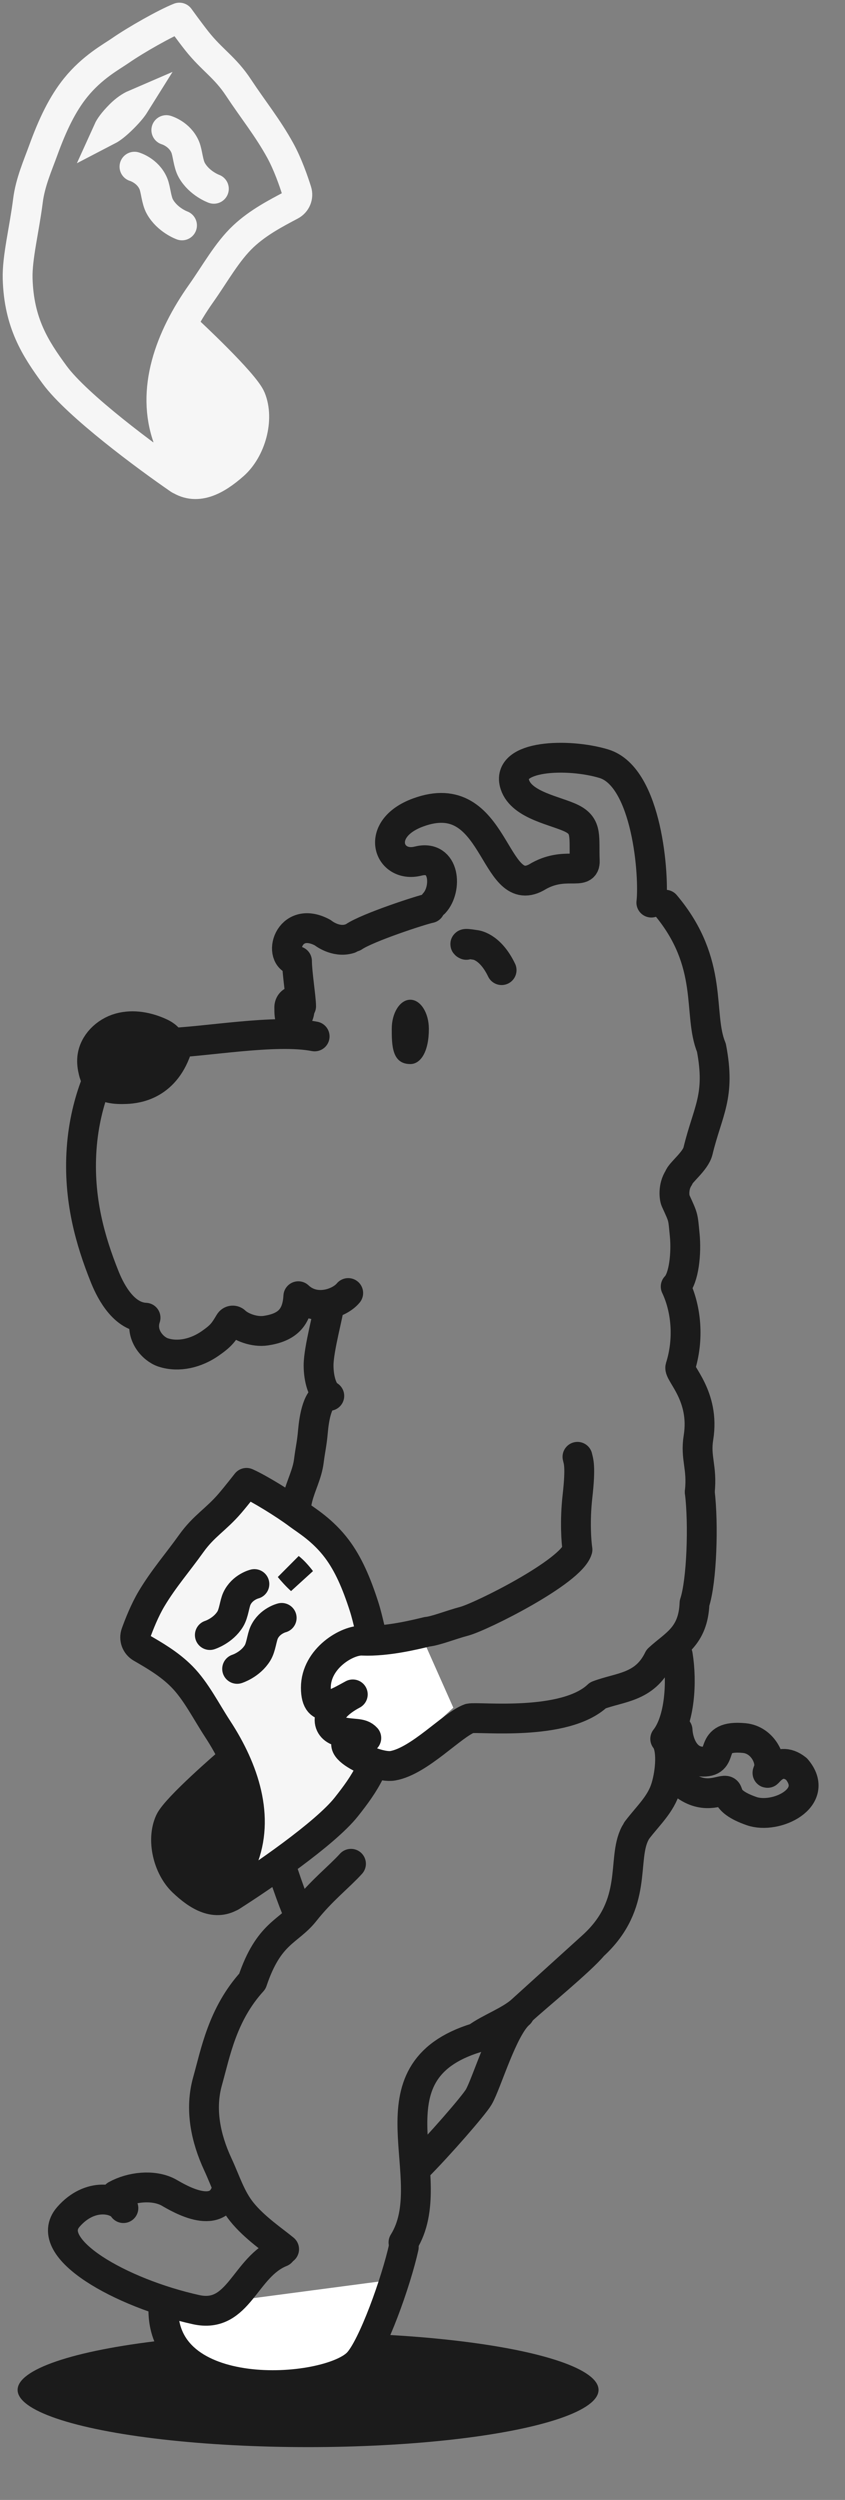 <svg width="96" height="284" viewBox="0 0 96 284" fill="none" xmlns="http://www.w3.org/2000/svg">
<rect x="0" y="0" width="96" height="284" fill="#808080" stroke="none"/>
<path d="M20.378 2C20.378 2 21.555 3.633 22.356 4.644C24.081 6.823 25.568 7.631 27.097 9.953C28.734 12.438 30.414 14.497 31.845 17.105C32.688 18.642 33.349 20.541 33.716 21.706C33.914 22.338 33.634 23.011 33.049 23.323C31.421 24.193 29.369 25.235 27.652 26.846C25.801 28.584 24.445 31.079 22.859 33.32C19.307 38.339 17.076 44.312 19.106 49.865C19.106 51.362 19.954 53.557 20.378 54.467C16.72 51.96 8.762 46.07 6.198 42.568C4.019 39.592 2.149 36.707 2.004 31.655C1.936 29.275 2.762 26.078 3.177 22.782C3.436 20.72 4.292 18.789 4.903 17.105C5.981 14.135 7.103 11.805 8.598 9.953C10.485 7.616 12.667 6.449 13.658 5.761C15.433 4.528 18.775 2.637 20.378 2Z" stroke="#F6F6F6" stroke-width="3.39" stroke-linecap="round" stroke-linejoin="round"/>
<path d="M28.498 45.247C27.771 43.479 21.336 37.512 21.336 37.512L19.49 40.45L18.896 44.338L19.49 50.796C19.49 50.796 18.809 53.304 20.13 54.281C22.271 55.866 24.56 54.581 26.556 52.815C28.499 51.095 29.481 47.634 28.498 45.247Z" fill="#F6F6F6" stroke="#F6F6F6" stroke-width="3.39" stroke-linecap="round"/>
<path d="M18.896 14.779C18.896 14.779 20.413 15.211 21.043 16.708C21.326 17.38 21.364 18.574 21.786 19.326C22.645 20.857 24.297 21.448 24.297 21.448" stroke="#F6F6F6" stroke-width="3.39" stroke-linecap="round"/>
<path d="M15.277 18.936C15.277 18.936 16.793 19.368 17.423 20.865C17.706 21.537 17.744 22.731 18.166 23.483C19.025 25.014 20.678 25.606 20.678 25.606" stroke="#F6F6F6" stroke-width="3.39" stroke-linecap="round"/>
<path d="M14.012 13.388C13.158 14.243 12.607 14.624 12.295 14.786C12.443 14.459 12.812 13.888 13.661 13.037C14.242 12.456 14.829 12.07 15.291 11.871C15.086 12.199 14.705 12.693 14.012 13.388ZM12.21 15.047C12.21 15.049 12.21 15.049 12.21 15.049L12.21 15.047Z" fill="#F6F6F6" stroke="#F6F6F6" stroke-width="3.39"/>
<ellipse cx="35" cy="271.499" rx="33" ry="6.5" fill="#1B1B1B"/>
<path d="M76.999 187.999C77.503 191.058 77.244 195.425 75.576 197.54C76.4 198.547 76.196 201.232 75.658 203.026C75.067 204.995 73.646 206.228 72.36 207.921" stroke="#1B1B1B" stroke-width="3.39" stroke-linecap="round" stroke-linejoin="round"/>
<path d="M72.15 208.288C70.597 211.262 72.6 216.25 67.383 221.035M45.84 254.746C50.408 247.439 41.216 235.421 54.163 231.485C55.507 230.461 57.977 229.586 59.293 228.366M39.875 211.731C38.527 213.223 36.536 214.744 34.62 217.172C32.791 219.488 30.538 219.521 28.671 225.078C25.259 228.832 24.49 233.19 23.582 236.42C22.683 239.615 23.367 242.897 24.746 245.87C25.661 247.842 26.196 249.687 27.465 251.272C28.905 253.069 31.093 254.533 32.278 255.514M67.383 221.035C65.967 222.748 60.82 226.951 59.293 228.366M67.383 221.035L59.293 228.366" stroke="#1B1B1B" stroke-width="3.39" stroke-linecap="round" stroke-linejoin="round"/>
<path d="M20.002 266.999L18.002 262.499L44.502 258.999L41.502 266.999L36.502 269.499L30.002 270.999L24.002 269.499L20.002 266.999Z" fill="white"/>
<path d="M45.872 255.28C45.018 259.16 42.348 266.672 40.636 268.438C37.187 271.996 17.753 273.352 18.586 261.683" stroke="#1B1B1B" stroke-width="3.39" stroke-linecap="round" stroke-linejoin="round"/>
<path d="M14.019 250.846C13.352 249.77 10.255 248.994 7.768 251.846C4.66 255.411 13.766 260.498 22.269 262.381C27.164 263.465 27.771 257.514 31.939 255.847" stroke="#1B1B1B" stroke-width="3.39" stroke-linecap="round" stroke-linejoin="round"/>
<path d="M13.177 249.38C14.92 248.42 17.345 248.168 19.037 249.001C19.659 249.308 24.43 252.514 25.68 249.001" stroke="#1B1B1B" stroke-width="3.39" stroke-linecap="round" stroke-linejoin="round"/>
<path d="M80.091 200.123C77.734 200.257 77.033 197.79 76.977 196.541L76.977 202.085C79.477 204.586 81.49 203.474 82.294 203.429C83.098 203.383 81.908 204.531 85.381 205.744C88.16 206.715 93.279 204.241 90.496 200.969C88.197 199.125 86.809 202.305 87.281 201.151C87.753 199.996 86.681 197.661 84.564 197.451C80.239 197.025 82.449 199.99 80.091 200.123Z" stroke="#1B1B1B" stroke-width="3.39" stroke-linecap="round" stroke-linejoin="round"/>
<path d="M59.018 228.759C57.114 230.364 55.296 236.685 54.385 238.234C53.821 239.194 49.849 243.763 47.348 246.264" stroke="#1B1B1B" stroke-width="3.39" stroke-linecap="round"/>
<path d="M33.596 216.672C32.968 215.151 31.47 210.911 30.083 205.836C27.761 202.919 28.805 200.889 28.304 198.334C26.927 195.834 26.755 187.63 27.761 184.164" stroke="#1B1B1B" stroke-width="3.39" stroke-linecap="round" stroke-linejoin="round"/>
<path d="M19.941 118.771C18.67 123.017 15.559 123.41 14.317 123.462C13.184 123.51 11.849 123.44 11.214 122.504C11.036 122.241 10.934 121.934 10.86 121.624C10.748 121.166 10.687 120.691 10.731 120.221C10.877 118.697 12.169 117.439 13.65 117.025C15.13 116.611 16.738 116.927 18.131 117.574C18.606 117.795 19.127 118.156 19.112 118.678C19.105 118.945 18.951 119.183 18.802 119.405C18.435 119.95 18.046 120.505 17.492 120.861C16.519 121.487 15.11 121.323 14.309 120.492C14.043 120.217 13.835 119.823 13.955 119.46C14.043 119.196 14.284 119.013 14.534 118.886C15.236 118.532 16.101 118.514 16.817 118.842C17.007 118.928 17.214 119.112 17.138 119.304C17.109 119.38 17.041 119.432 16.977 119.482C16.605 119.764 16.232 120.046 15.86 120.328C15.613 120.515 15.347 120.673 15.072 120.817C14.323 121.211 13.661 121.645 12.64 121.119" stroke="#1B1B1B" stroke-width="3.902" stroke-linecap="round" stroke-linejoin="round"/>
<path d="M52.977 107.34C52.977 107.34 52.364 107.077 53.96 107.339C53.96 107.339 55.647 107.419 56.987 110.209" stroke="#1B1B1B" stroke-width="3.39" stroke-linecap="round"/>
<path d="M39.71 106.643C38.095 107.138 36.655 105.95 36.655 105.95C32.748 103.844 31.422 108.906 33.741 109.183C33.743 110.511 34.207 113.396 34.209 114.311" stroke="#1B1B1B" stroke-width="3.39" stroke-linecap="round" stroke-linejoin="round"/>
<path d="M49.353 102.581C50.812 101.007 50.591 97.042 47.494 97.824C44.145 98.67 42.433 94.175 47.484 92.306C56.417 89.002 55.958 102.403 60.941 99.674C64.143 97.71 66.506 99.588 66.434 97.791C66.328 95.093 66.747 93.878 64.984 92.987C63.22 92.095 59.274 91.526 58.495 89.137C57.396 85.766 64.548 85.532 68.602 86.759C73.552 88.257 74.352 99.579 73.999 102.538" stroke="#1B1B1B" stroke-width="3.39" stroke-linecap="round" stroke-linejoin="round"/>
<path d="M35.746 117.739C31.271 116.865 23.206 118.391 18.789 118.497C17.131 118.536 15.444 118.581 13.87 119.162C13.35 119.355 12.832 119.614 12.447 120.052C12.009 120.552 9.683 124.556 9.272 130.526C8.879 136.226 10.265 140.97 11.879 145.006C12.331 146.136 13.814 149.579 16.535 149.696C15.876 151.636 17.368 153.257 18.531 153.64C20.307 154.228 22.316 153.702 23.852 152.637C25.175 151.72 25.419 151.328 26.083 150.22C26.219 149.992 26.536 149.946 26.726 150.131C27.344 150.736 28.864 151.37 30.218 151.163C32.589 150.797 33.76 149.715 33.893 147.254C35.802 149.056 38.592 148.067 39.56 146.892" stroke="#1B1B1B" stroke-width="3.39" stroke-linecap="round" stroke-linejoin="round"/>
<path d="M32.445 181.607C32.176 180.762 32.127 176.64 33.488 174.858C33.467 173.271 33.449 171.656 33.829 170.157C34.189 168.738 34.898 167.458 35.087 165.986C35.276 164.514 35.423 164.082 35.554 162.598C35.685 161.114 36.097 158.439 37.411 158.577C36.631 158.187 36.196 156.644 36.193 155.119C36.19 153.212 37.392 149.014 37.391 148.251" stroke="#1B1B1B" stroke-width="3.39" stroke-linecap="round" stroke-linejoin="round"/>
<path d="M48.852 103.169C47.892 103.358 41.767 105.359 40.195 106.43" stroke="#1B1B1B" stroke-width="3.39" stroke-linecap="round" stroke-linejoin="round"/>
<path d="M79.499 169.5C79.804 166.658 78.975 165.655 79.352 163.315C80.117 158.585 77.074 156 77.29 155.313C78.297 152.131 77.975 148.706 76.765 146.157C77.718 145.223 77.991 142.319 77.792 140.308C77.575 138.101 77.67 138.422 76.748 136.39C76.624 136.117 76.423 134.844 77.124 133.789C77.263 133.227 79.017 131.923 79.297 130.763C80.411 126.152 81.887 124.575 80.823 119.025C79.225 115.162 81.228 109.466 75.591 102.778" stroke="#1B1B1B" stroke-width="3.39" stroke-linecap="round" stroke-linejoin="round"/>
<path d="M44.507 116.882C44.51 118.708 44.514 120.884 46.622 120.88C47.786 120.878 48.728 119.485 48.723 116.874C48.72 115.048 47.774 113.57 46.609 113.572C45.445 113.574 44.504 115.056 44.507 116.882Z" fill="#1B1B1B"/>
<path d="M31.17 114.444C31.173 115.778 31.175 117.368 33.464 117.364C34.727 117.362 35.75 116.343 35.747 114.436C35.745 113.102 34.718 112.022 33.455 112.024C32.191 112.027 31.168 113.11 31.17 114.444Z" fill="#1B1B1B"/>
<path d="M35.052 191.529L40.464 187.148L50.641 197.916L44.932 199.668L39.491 198.388L35.052 191.529Z" fill="white"/>
<path d="M28.006 168.458C28.006 168.458 26.897 169.881 26.146 170.759C24.527 172.653 23.169 173.328 21.721 175.356C20.173 177.526 18.599 179.314 17.23 181.602C16.451 182.903 15.813 184.512 15.439 185.55C15.215 186.174 15.47 186.856 16.043 187.19C17.456 188.012 19.21 189.001 20.658 190.467C22.258 192.086 23.388 194.366 24.734 196.426C27.747 201.04 29.546 206.465 27.541 211.37C27.491 212.711 26.658 214.648 26.248 215.449C29.608 213.326 36.932 208.318 39.347 205.267C41.398 202.675 43.169 200.154 43.469 195.634C43.61 193.505 43.668 190.677 42.716 187.648C42.157 185.871 41.851 184.034 41.36 182.505C40.494 179.809 39.567 177.684 38.29 175.976C36.678 173.819 34.763 172.701 33.899 172.051C32.35 170.887 29.421 169.082 28.006 168.458Z" fill="#F6F6F6" stroke="#1B1B1B" stroke-width="3.39" stroke-linecap="round" stroke-linejoin="round"/>
<path d="M19.287 206.92C19.998 205.361 25.961 200.232 25.961 200.232L27.517 202.925L27.918 206.428L27.17 212.191C27.17 212.191 27.696 214.461 26.48 215.292C24.509 216.64 22.502 215.412 20.773 213.763C19.091 212.157 18.328 209.025 19.287 206.92Z" fill="#1B1B1B" stroke="#1B1B1B" stroke-width="3.39" stroke-linecap="round"/>
<path d="M28.901 179.953C28.901 179.953 27.528 180.288 26.913 181.608C26.637 182.2 26.563 183.269 26.16 183.928C25.34 185.27 23.84 185.745 23.84 185.745" stroke="#1B1B1B" stroke-width="3.39" stroke-linecap="round"/>
<path d="M32.002 183.797C32.002 183.797 30.63 184.133 30.015 185.453C29.739 186.045 29.665 187.113 29.262 187.772C28.441 189.115 26.941 189.589 26.941 189.589" stroke="#1B1B1B" stroke-width="3.39" stroke-linecap="round"/>
<path d="M33.454 178.751C33.736 179.055 33.983 179.299 34.197 179.491C34.03 179.266 33.81 178.999 33.522 178.688C33.307 178.456 33.091 178.258 32.884 178.094C33.04 178.289 33.228 178.507 33.454 178.751Z" fill="#1B1B1B" stroke="#1B1B1B" stroke-width="3.39"/>
<path d="M39.501 184.999H47.501L51.501 193.999L45.001 199.999L40.501 197.999L37.001 194.499L35.001 190.499L39.501 184.999Z" fill="white"/>
<path d="M79.5 169.5C79.941 173.095 79.738 179.614 78.903 182.122C78.762 185.947 76.594 186.801 74.826 188.452C73.232 191.754 70.417 191.641 67.936 192.591C64.187 196.17 54.406 194.989 53.35 195.215C51.383 195.924 47.664 200.063 44.623 200.595C42.43 200.979 35.894 197.453 41.615 197.443C41.013 196.772 40.142 197.093 38.589 196.7C37.036 196.307 36.651 194.314 40.08 192.488C38.374 193.396 35.889 195.088 35.884 191.732C35.878 188.376 39.506 186.259 41.214 186.383C44 186.499 47.268 185.675 48.523 185.374C49.519 185.277 51.187 184.59 52.736 184.18C54.651 183.673 64.865 178.582 65.606 176.043C65.475 175.195 65.291 172.799 65.606 169.999C66 166.499 65.712 165.999 65.606 165.499" stroke="#1B1B1B" stroke-width="3.39" stroke-linecap="round" stroke-linejoin="round"/>
</svg>
